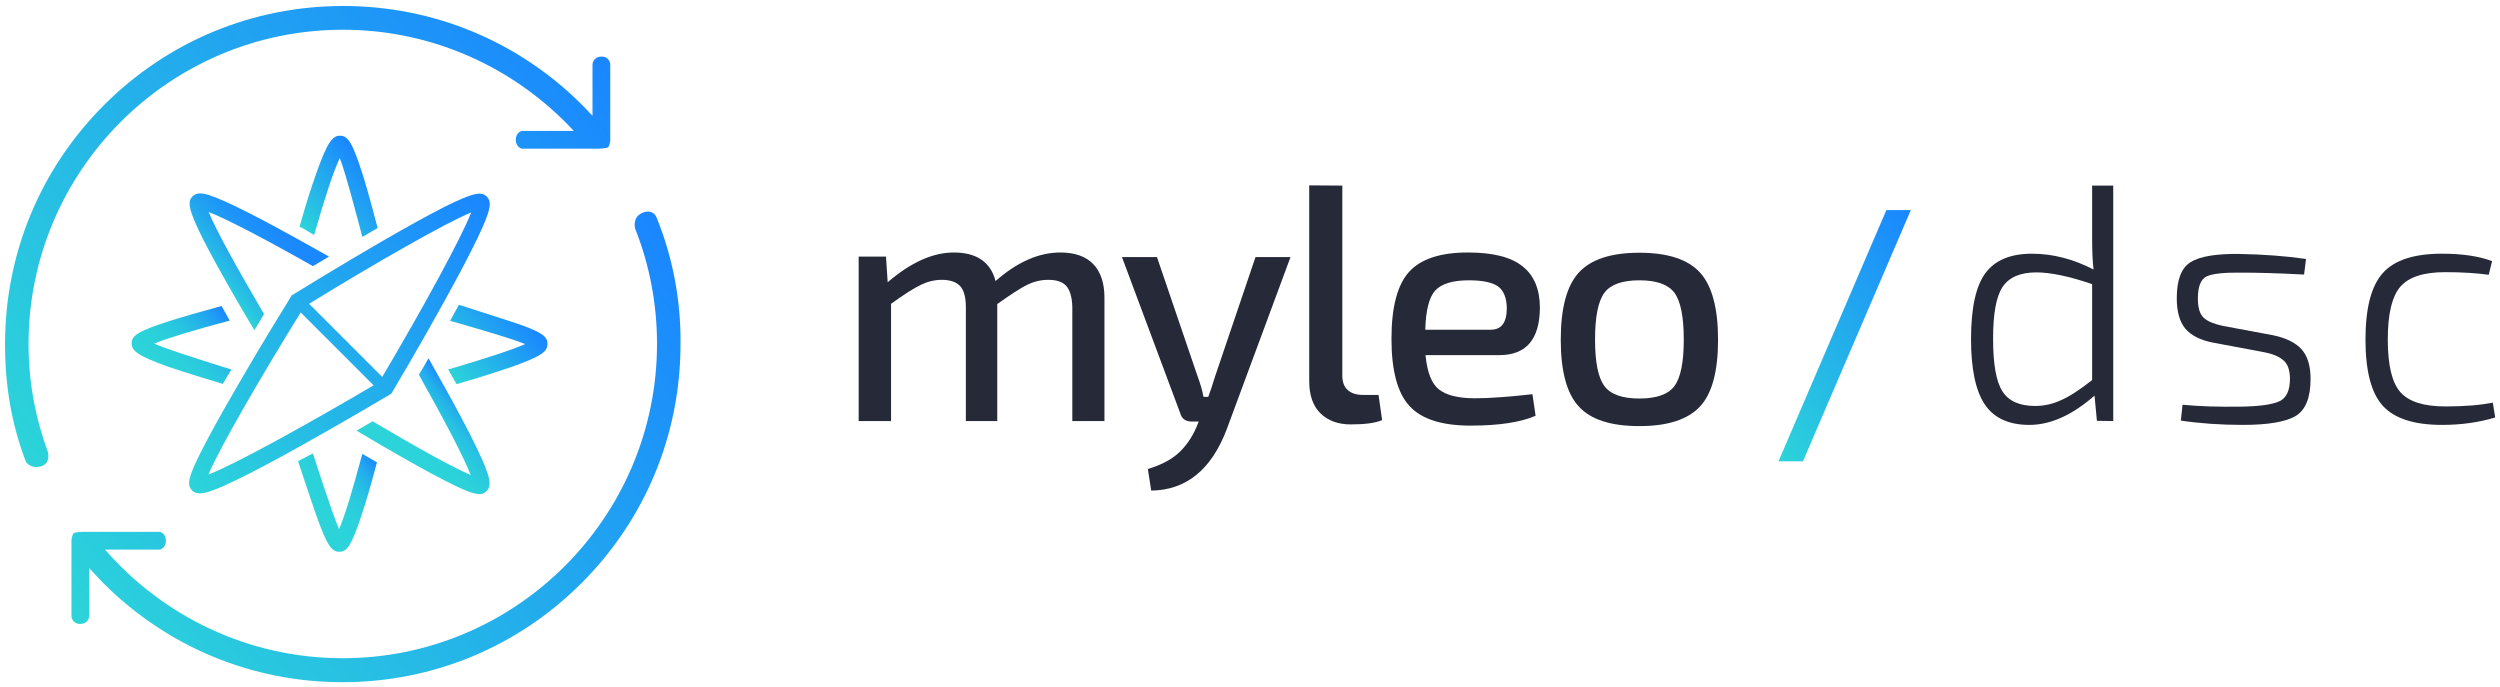 <?xml version="1.0" encoding="utf-8"?>
<!-- Generator: Adobe Illustrator 24.2.1, SVG Export Plug-In . SVG Version: 6.00 Build 0)  -->
<svg version="1.1" id="Ebene_1" xmlns="http://www.w3.org/2000/svg" xmlns:xlink="http://www.w3.org/1999/xlink" x="0px" y="0px"
	 viewBox="0 0 1042.6 286.5" style="enable-background:new 0 0 1042.6 286.5;" xml:space="preserve">
<style type="text/css">
	.st0{fill:url(#SVGID_1_);}
	.st1{fill:url(#SVGID_2_);}
	.st2{fill:url(#SVGID_3_);}
	.st3{fill:url(#SVGID_4_);}
	.st4{fill:url(#SVGID_5_);}
	.st5{fill:url(#SVGID_6_);}
	.st6{fill:url(#pfeil1_1_);}
	.st7{fill:url(#SVGID_7_);}
	.st8{fill:url(#SVGID_8_);}
	.st9{fill:#262938;}
	.st10{display:none;}
	.st11{display:inline;fill:#FFFFFF;}
	.st12{fill:url(#SVGID_9_);}
</style>
<g id="logo">
	<g>
		<g>
			
				<linearGradient id="SVGID_1_" gradientUnits="userSpaceOnUse" x1="156.621" y1="237.336" x2="127.788" y2="261.53" gradientTransform="matrix(1 0 0 1 0 -45.386)">
				<stop  offset="0" style="stop-color:#1A86FF"/>
				<stop  offset="3.822792e-02" style="stop-color:#1C90FA"/>
				<stop  offset="0.159" style="stop-color:#22A9EE"/>
				<stop  offset="0.293" style="stop-color:#26BCE5"/>
				<stop  offset="0.449" style="stop-color:#2ACADE"/>
				<stop  offset="0.643" style="stop-color:#2BD2DA"/>
				<stop  offset="1" style="stop-color:#2CD4D9"/>
			</linearGradient>
			<path class="st0" d="M151.1,189.3c-4.4,16.2-7.1,25.3-9.7,31.4c-2.7-6-10.9-31.6-10.9-31.6l-6.2,3.2c0,0,5.3,16.1,7.6,22.6
				c4.6,13.1,6.6,15.2,9.6,15.2s5-2.1,9.3-15.3c2.1-6.5,3.5-11,6.4-22C157.1,192.7,153,190.4,151.1,189.3z"/>
			
				<linearGradient id="SVGID_2_" gradientUnits="userSpaceOnUse" x1="155.395" y1="115.757" x2="125.646" y2="140.719" gradientTransform="matrix(1 0 0 1 0 -45.386)">
				<stop  offset="0" style="stop-color:#1A86FF"/>
				<stop  offset="1" style="stop-color:#2CD4D9"/>
			</linearGradient>
			<path class="st1" d="M126.1,95.1c1.6,1,3.3,1.9,4.9,2.9c4.8-16.6,7.9-26,10.7-32.1c2.5,6.1,9.4,32.9,9.4,32.9l6.4-3.7
				c0,0-4.3-16.5-6.5-23.1c-4.2-13.1-6.1-15.4-9.2-15.4c-3,0-5.1,2.2-9.8,15.4c-2.3,6.6-3.9,11.3-7.1,22.6
				C125.3,94.7,125.7,94.9,126.1,95.1z"/>
		</g>
	</g>
	<g>
		<g>
			
				<linearGradient id="SVGID_3_" gradientUnits="userSpaceOnUse" x1="483.024" y1="-641.516" x2="455.026" y2="-674.883" gradientTransform="matrix(4.489659e-11 -1 1 4.489659e-11 761.946 569.967)">
				<stop  offset="0" style="stop-color:#1A86FF"/>
				<stop  offset="0.24" style="stop-color:#1B8AFD"/>
				<stop  offset="0.461" style="stop-color:#1D95F8"/>
				<stop  offset="0.674" style="stop-color:#22A7EF"/>
				<stop  offset="0.882" style="stop-color:#28C2E2"/>
				<stop  offset="1" style="stop-color:#2CD4D9"/>
			</linearGradient>
			<path class="st2" d="M110.1,131C99.2,112.4,90,95.8,87,88.4c7.5,2.9,24.5,11.8,43.5,22.6c2-1.2,4.3-2.6,6.7-4
				c-4.1-2.3-8.4-4.7-12.7-7.1c-11-6.1-19.9-10.8-26.6-14c-12.5-6-15.4-6.1-17.6-4c-2.1,2.1-2,5,4.2,17.5
				c3.3,6.5,8.2,15.4,14.5,26.3c2.5,4.3,4.8,8.3,7.1,12C107.5,135.3,108.9,133,110.1,131z"/>
			
				<linearGradient id="SVGID_4_" gradientUnits="userSpaceOnUse" x1="398.375" y1="-564.565" x2="371.125" y2="-597.04" gradientTransform="matrix(4.489659e-11 -1 1 4.489659e-11 761.946 569.967)">
				<stop  offset="0" style="stop-color:#1A86FF"/>
				<stop  offset="5.440497e-02" style="stop-color:#1E99F6"/>
				<stop  offset="0.138" style="stop-color:#23AFEB"/>
				<stop  offset="0.236" style="stop-color:#27C0E3"/>
				<stop  offset="0.357" style="stop-color:#2ACBDD"/>
				<stop  offset="0.527" style="stop-color:#2CD2DA"/>
				<stop  offset="1" style="stop-color:#2CD4D9"/>
			</linearGradient>
			<path class="st3" d="M174.7,156.3c10.3,18.3,18.8,34.5,21.6,41.8c-7.2-3-23-11.8-40.9-22.4c-2,1.2-4.3,2.5-6.7,3.9
				c3.4,2,7,4.1,10.5,6.2c10.9,6.3,19.7,11.3,26.3,14.6c12.2,6.3,15.2,6.6,17.4,4.4c2.1-2.1,2.1-5.2-4-17.8
				c-3.2-6.7-8-15.8-14.2-26.9c-2-3.6-4.1-7.2-6-10.7C177.3,152,175.9,154.3,174.7,156.3z"/>
		</g>
	</g>
	<g>
		<g>
			
				<linearGradient id="SVGID_5_" gradientUnits="userSpaceOnUse" x1="96.11" y1="177.407" x2="65.65" y2="202.966" gradientTransform="matrix(1 0 0 1 0 -45.386)">
				<stop  offset="0" style="stop-color:#1A86FF"/>
				<stop  offset="0.15" style="stop-color:#20A0F2"/>
				<stop  offset="0.324" style="stop-color:#25B7E7"/>
				<stop  offset="0.513" style="stop-color:#29C7DF"/>
				<stop  offset="0.723" style="stop-color:#2BD1DA"/>
				<stop  offset="1" style="stop-color:#2CD4D9"/>
			</linearGradient>
			<path class="st4" d="M95.8,133.7c-0.8-1.4-1.6-2.9-2.4-4.3c-0.3-0.6-0.7-1.2-1-1.8c-9.1,2.5-16.5,4.6-22.1,6.4
				c-13.1,4.2-15.4,6.1-15.4,9.2c0,3,2.2,5.1,15.4,9.8c6.6,2.3,22.6,7.1,22.6,7.1l3.6-6c0,0-26.1-8-32.2-10.8
				C69.8,141,81.5,137.5,95.8,133.7z"/>
			
				<linearGradient id="SVGID_6_" gradientUnits="userSpaceOnUse" x1="218.014" y1="174.851" x2="186.763" y2="201.074" gradientTransform="matrix(1 0 0 1 0 -45.386)">
				<stop  offset="0" style="stop-color:#1A86FF"/>
				<stop  offset="1" style="stop-color:#2CD4D9"/>
			</linearGradient>
			<path class="st5" d="M213.1,134.1c-6.4-2.1-21.7-7-21.7-7l-3.7,6.7c0,0,25.3,7.1,31.3,9.7c-5.6,2.5-17.5,6.3-32.1,10.6
				c0.8,1.3,1.6,2.7,2.3,4c0.4,0.7,0.8,1.4,1.2,2.1c9.3-2.7,16.9-5.1,22.7-7.1c13.1-4.6,15.2-6.6,15.2-9.6
				C228.4,140.4,226.3,138.4,213.1,134.1z"/>
		</g>
	</g>
	
		<linearGradient id="pfeil1_1_" gradientUnits="userSpaceOnUse" x1="481.423" y1="-553.545" x2="370.484" y2="-685.756" gradientTransform="matrix(4.489659e-11 -1 1 4.489659e-11 761.897 569.782)">
		<stop  offset="0" style="stop-color:#1A86FF"/>
		<stop  offset="1" style="stop-color:#2CD4D9"/>
	</linearGradient>
	<path id="pfeil1" class="st6" d="M121.3,123.8c-2.4,3.9-11.8,19-22.2,37c-7.2,12.4-11,19.3-14.6,26.3c-6.3,12.2-6.6,15.2-4.4,17.4
		c2.1,2.1,5.2,2.1,17.8-4c6.7-3.2,15.8-8,26.9-14.2c18.9-10.5,37.5-21.6,37.7-21.7l0.7-0.4l0.4-0.7c0.1-0.2,11.1-18.6,21.4-37.3
		c6.9-12.5,10.5-19.4,14-26.6c6-12.5,6.1-15.4,4-17.6c-2.1-2.1-5-2-17.5,4.2c-6.5,3.3-15.4,8.2-26.3,14.5
		c-18.5,10.7-36.7,22-36.9,22.1l-0.7,0.4L121.3,123.8z M86.9,197.9c4.5-10.7,21.6-40.3,38.5-67.6l30.4,30.4
		C127.8,177.2,97.7,193.8,86.9,197.9z M196.5,88.6c-4.1,10.7-20.7,40.9-37.1,68.6l-30.5-30.5C156.2,109.9,185.9,92.9,196.5,88.6z"/>
	<g>
		
			<linearGradient id="SVGID_7_" gradientUnits="userSpaceOnUse" x1="223.739" y1="34.496" x2="-1.436" y2="223.44" gradientTransform="matrix(1 0 0 1 0 -45.386)">
			<stop  offset="0" style="stop-color:#1A86FF"/>
			<stop  offset="1" style="stop-color:#2CD4D9"/>
		</linearGradient>
		<path class="st7" d="M11.9,143.5C11.9,71.2,70.7,12.4,143,12.4c38,0,72.3,16.3,96.3,42.2h-21.7c0,0-2.5,0.6-2.5,3.7
			c0,3.1,2.5,3.7,2.5,3.7h32.3c0,0,3.2-0.1,3.7-0.6c0.6-0.6,0.9-2.6,0.9-2.6V26.7c0,0-0.3-3.1-3.6-3.1c-3.5,0-3.8,3.1-3.8,3.1v21.6
			c-1.4-1.5-2.8-3-4.3-4.5c-26.6-26.6-62-41.3-99.7-41.3S70,17.2,43.4,43.8s-41.3,62-41.3,99.7c0,17.4,2.7,33.3,8.7,49.1
			c0,0,1.9,3.1,6.2,1.9s3-5.9,3-5.9C14.8,174.5,11.9,159.3,11.9,143.5z"/>
		
			<linearGradient id="SVGID_8_" gradientUnits="userSpaceOnUse" x1="287.436" y1="151.976" x2="61.679" y2="341.409" gradientTransform="matrix(1 0 0 1 0 -45.386)">
			<stop  offset="0" style="stop-color:#1A86FF"/>
			<stop  offset="1" style="stop-color:#2CD4D9"/>
		</linearGradient>
		<path class="st8" d="M273.7,90.4c0,0-1.5-3.5-5.9-1.6c-4.3,1.9-2.9,6.6-2.9,6.6c5.9,14.9,9.1,31.1,9.1,48
			c0,72.3-58.8,131.1-131.1,131.1c-39.5,0-75-17.6-99.1-45.3h22.9c0,0,2.5-0.6,2.5-3.7s-2.5-3.7-2.5-3.7H34.4c0,0-3.2,0.1-3.7,0.6
			c-0.6,0.6-0.9,2.6-0.9,2.6v32.1c0,0,0.3,3.1,3.6,3.1c3.5,0,3.8-3.1,3.8-3.1v-20.2c1.9,2.1,3.9,4.2,5.9,6.3
			c26.6,26.6,62,41.3,99.7,41.3s73.1-14.7,99.7-41.3s41.3-62,41.3-99.7C284,125,280.5,107.1,273.7,90.4z"/>
	</g>
</g>
<g id="text2">
	<g>
		<path class="st9" d="M369.5,107.2l0.7,10.5c9.6-8.2,18.7-12.4,27.6-12.4c9.5,0,15.3,4,17.4,11.9c9.1-8,18.1-11.9,27-11.9
			c6,0,10.6,1.6,13.7,4.8c3.1,3.2,4.7,7.9,4.7,14.1v51.4h-13.4v-47.5c-0.1-4-0.9-6.9-2.4-8.7c-1.5-1.8-4-2.7-7.6-2.7
			c-3.1,0-6,0.7-8.9,2.1c-2.8,1.4-6.9,4.1-12.4,8v48.8h-13.1v-47.5c0-4.1-0.8-7.1-2.4-8.8s-4.1-2.6-7.6-2.6c-3,0-5.9,0.7-8.8,2.1
			s-7,4-12.4,7.9v48.9h-13.5V107h11.4L369.5,107.2L369.5,107.2z"/>
		<path class="st9" d="M538.2,107.2L511.6,179c-6.4,16.9-16.9,25.4-31.5,25.6l-1.4-9c5.3-1.6,9.6-3.8,12.7-6.6s5.6-6.4,7.5-10.7
			l1-2.5H497c-2.6,0-4.2-1.2-4.8-3.5l-24.3-65.1h14.6l17,49.9c1.1,2.9,1.9,5.7,2.4,8.4h2c0.9-2.5,1.9-5.3,2.8-8.4l16.9-49.9
			L538.2,107.2L538.2,107.2z"/>
		<path class="st9" d="M559.8,77.4V156c-0.1,2.9,0.6,5.1,2.1,6.5c1.5,1.5,3.7,2.2,6.7,2.2h6.3l1.5,10.5c-2.7,1.2-7.1,1.8-13.1,1.8
			c-5.3,0-9.6-1.6-12.7-4.7c-3.1-3.1-4.6-7.6-4.6-13.3V77.3L559.8,77.4L559.8,77.4z"/>
		<path class="st9" d="M625.3,148.1h-30.8c0.7,7.1,2.5,11.9,5.6,14.3c3,2.4,8,3.7,15,3.7c6.1,0,14.1-0.6,24-1.7l1.3,9
			c-6.2,2.7-15.2,4.1-27.1,4.1c-12,0-20.5-2.7-25.5-8.2c-5-5.4-7.5-14.8-7.5-28c0-13.3,2.5-22.6,7.4-28c4.9-5.3,13-8,24.4-8
			c10.5,0,18.1,1.9,22.9,5.8c4.8,3.8,7.2,9.6,7.2,17.3C642.1,141.5,636.5,148.1,625.3,148.1z M594.4,137.5h27.3c4.5,0,6.7-3,6.7-9.1
			c-0.1-4.2-1.3-7.2-3.6-8.9s-6.4-2.6-12.2-2.6c-6.7,0-11.4,1.4-14.1,4.3C596,124,594.6,129.5,594.4,137.5z"/>
		<path class="st9" d="M658.4,113.7c5-5.5,13.4-8.3,25.3-8.3c11.9,0,20.3,2.8,25.3,8.3s7.5,14.9,7.5,28s-2.5,22.4-7.5,27.8
			c-5,5.4-13.4,8.2-25.3,8.2c-11.9,0-20.3-2.7-25.3-8.2c-5-5.4-7.5-14.7-7.5-27.8C650.9,128.5,653.4,119.2,658.4,113.7z
			 M698.3,122.1c-2.6-3.5-7.5-5.2-14.6-5.2s-12,1.7-14.6,5.2s-3.9,10-3.9,19.5s1.3,15.9,3.9,19.4c2.6,3.5,7.5,5.2,14.6,5.2
			s12-1.7,14.6-5.2s3.9-9.9,3.9-19.4S700.9,125.6,698.3,122.1z"/>
	</g>
	<g>
		<path class="st9" d="M874.5,175.5l-1-10.5c-9.3,8.1-18.3,12.2-27.2,12.2c-8.6,0-14.8-2.9-18.6-8.6c-3.8-5.7-5.7-14.8-5.7-27.2
			c0-12.9,2-22.1,6-27.5s10.5-8.1,19.4-8.1c8.6,0,17.2,2.2,25.7,6.6c-0.4-3.1-0.6-7.5-0.6-13.3V77.4h8.8v98.2L874.5,175.5
			L874.5,175.5z M872.5,158.5v-40c-9.6-3.3-17.4-4.9-23.3-4.9c-6.6,0-11.3,2-14,6s-4,11.2-4,21.7c0,10.6,1.3,17.9,3.9,21.9
			c2.6,4.1,7.2,6.1,13.6,6.1c3.8,0,7.4-0.8,10.8-2.4C863,165.4,867.3,162.6,872.5,158.5z"/>
		<path class="st9" d="M943.8,146.8l-20.8-3.9c-5.3-1-9.2-3-11.6-5.8c-2.4-2.9-3.6-7.1-3.6-12.7c0-7.7,1.9-12.7,5.8-15.1
			c3.9-2.4,10.6-3.5,20.3-3.4c10.3,0.2,19.5,0.9,27.8,2.1l-0.8,6.5c-11.2-0.6-19.8-0.8-25.8-0.8c-7.5-0.1-12.4,0.4-14.9,1.6
			c-2.4,1.2-3.6,4.2-3.6,9.2c0,3.8,0.8,6.5,2.4,8c1.6,1.5,4.3,2.6,8,3.4l20.9,3.9c5.4,1.1,9.4,3.1,11.9,5.8
			c2.5,2.8,3.8,6.9,3.8,12.4c0,7.9-2.1,13.1-6.4,15.6c-4.3,2.4-11.5,3.6-21.8,3.6c-9.3,0-17.9-0.6-25.9-1.8l0.7-6.6
			c7.4,0.7,15.3,0.9,23.7,0.8c8.3-0.1,13.9-0.9,16.8-2.3c2.9-1.4,4.3-4.6,4.3-9.3c0-3.6-0.9-6.2-2.7-7.7
			C950.4,148.6,947.6,147.5,943.8,146.8z"/>
		<path class="st9" d="M1039.6,167.9l1,6.2c-6.9,2.1-14.3,3.1-22.2,3.1c-11.7,0-19.9-2.7-24.7-8s-7.2-14.5-7.2-27.6
			s2.4-22.3,7.2-27.7c4.8-5.4,13-8.1,24.7-8.1c8.3,0,15.3,1,20.9,3.1l-1.4,5.7c-5-0.7-11-1.1-18.1-1.1c-9,0-15.2,2-18.7,6
			s-5.3,11.3-5.3,22.1s1.8,18.1,5.3,22s9.7,5.9,18.7,5.9C1027.6,169.5,1034.2,169,1039.6,167.9z"/>
	</g>
	<g class="st10">
		<path class="st11" d="M379.9,246.7l-8.6,22.6c-1.9,5-5,7.7-9.4,7.9l-0.4-2.5c1.7-0.5,3-1.3,3.9-2.2c1-0.9,1.7-2.1,2.3-3.5l0.4-0.9
			h-0.8c-0.7,0-1.1-0.3-1.3-1l-7.8-20.5h4l5.7,16c0.4,1.2,0.7,2.1,0.8,2.6h0.6c0.2-0.6,0.5-1.5,0.9-2.6l5.6-16h4.1L379.9,246.7
			L379.9,246.7z"/>
		<path class="st11" d="M393.9,246.2c3.7,0,6.3,0.9,7.8,2.6s2.3,4.6,2.3,8.7c0,4.1-0.8,7-2.3,8.7s-4.1,2.6-7.8,2.6
			c-3.7,0-6.3-0.9-7.8-2.6s-2.3-4.6-2.3-8.7s0.8-7,2.3-8.7C387.6,247,390.2,246.2,393.9,246.2z M398.8,251c-0.9-1.1-2.5-1.7-4.9-1.7
			c-2.3,0-4,0.6-4.8,1.7c-0.9,1.1-1.3,3.3-1.3,6.4c0,3.1,0.4,5.2,1.3,6.4c0.9,1.1,2.5,1.7,4.8,1.7s4-0.6,4.9-1.7s1.3-3.3,1.3-6.4
			C400.1,254.3,399.6,252.2,398.8,251z"/>
		<path class="st11" d="M428.9,246.7v21.4h-3l-0.3-3.1c-3.2,2.4-6.3,3.7-9.2,3.7c-3.9,0-5.9-2-5.9-5.9v-16.1h3.7v15
			c0,1.3,0.2,2.3,0.7,2.9s1.4,0.8,2.6,0.8c1.1,0,2.2-0.2,3.3-0.7c1.1-0.5,2.5-1.3,4.2-2.4v-15.7h3.9L428.9,246.7L428.9,246.7z"/>
		<path class="st11" d="M450.1,246.2l-0.4,3.5h-1.2c-1.1,0-2.2,0.2-3.4,0.6s-2.7,1.1-4.6,2.1v15.7h-3.7v-21.4h2.9l0.4,3.4
			c3.3-2.6,6.4-3.9,9.2-3.9L450.1,246.2L450.1,246.2z"/>
		<path class="st11" d="M483.3,237.3v30.8h-2.9L480,265c-2.7,2.4-5.6,3.6-8.5,3.6c-2.6,0-4.6-0.9-5.7-2.8c-1.2-1.9-1.8-4.7-1.8-8.5
			c0-4.1,0.6-7,1.9-8.6c1.3-1.7,3.3-2.5,6.2-2.5c2.8,0,5.3,0.7,7.6,2c-0.1-1.3-0.2-2.7-0.2-4.2v-6.6h3.8V237.3z M479.5,262.4v-11.8
			c-2.8-0.8-5-1.2-6.6-1.2c-1.9,0-3.2,0.5-4,1.6s-1.1,3.2-1.1,6.2c0,3,0.4,5.2,1.1,6.4c0.7,1.2,2,1.7,3.8,1.7c1.1,0,2.1-0.2,3-0.6
			C476.7,264.3,477.9,263.6,479.5,262.4z"/>
		<path class="st11" d="M492.2,237.6h1.8c0.8,0,1.1,0.4,1.1,1.1v2.5c0,0.8-0.4,1.1-1.1,1.1h-1.8c-0.8,0-1.1-0.4-1.1-1.1v-2.5
			C491,238,491.4,237.6,492.2,237.6z M494.9,268.1h-3.7v-21.4h3.7V268.1z"/>
		<path class="st11" d="M522.8,248.8l-3.2,0.3c0.6,1,0.9,2.3,0.9,4c0,2.4-0.7,4.1-2.1,5.2c-1.4,1.1-3.8,1.6-7.1,1.6
			c-1.6,0-3.1-0.1-4.4-0.4c-0.6,0.7-0.7,1.4-0.5,2.2s0.9,1.3,2,1.5l8,1.3c2,0.3,3.4,0.9,4.2,1.9s1.2,2.3,1.2,4.2
			c0,2.5-0.7,4.2-2.2,5.2s-4.1,1.5-8,1.5c-3.9,0-6.6-0.5-8.1-1.4c-1.5-1-2.3-2.6-2.3-5.1c0-1.3,0.3-2.3,0.8-3
			c0.5-0.8,1.4-1.5,2.7-2.2c-1.1-0.8-1.6-2-1.5-3.4s0.6-2.5,1.7-3.3c-1.8-1-2.7-2.8-2.7-5.6c0-2.5,0.7-4.2,2-5.3
			c1.4-1.1,3.7-1.6,7.1-1.6c2,0,3.7,0.2,5,0.5h6.7L522.8,248.8z M514.4,267.1l-7.3-1c-1.5,1.1-2.2,2.5-2.2,4.1
			c0,1.5,0.4,2.5,1.3,2.9c0.9,0.5,2.7,0.7,5.3,0.7s4.4-0.2,5.3-0.7c0.9-0.5,1.3-1.5,1.3-2.9c0-1.1-0.2-1.8-0.7-2.2
			S516,267.3,514.4,267.1z M506.8,256c0.9,0.6,2.3,0.9,4.4,0.9s3.6-0.3,4.4-0.9c0.9-0.6,1.3-1.6,1.3-3.1s-0.4-2.5-1.3-3.1
			c-0.8-0.6-2.3-0.9-4.5-0.9c-2.1,0-3.6,0.3-4.4,0.9c-0.9,0.6-1.3,1.6-1.3,3.1S506,255.4,506.8,256z"/>
		<path class="st11" d="M529.4,237.6h1.8c0.8,0,1.1,0.4,1.1,1.1v2.5c0,0.8-0.4,1.1-1.1,1.1h-1.8c-0.8,0-1.1-0.4-1.1-1.1v-2.5
			C528.3,238,528.6,237.6,529.4,237.6z M532.1,268.1h-3.7v-21.4h3.7V268.1z"/>
		<path class="st11" d="M545.4,249.6v12.6c0,1,0.2,1.8,0.7,2.2c0.4,0.4,1.2,0.7,2.2,0.7h3.3l0.4,2.9c-1.3,0.4-3,0.6-4.8,0.6
			s-3.2-0.5-4.1-1.5s-1.4-2.4-1.4-4.3v-13.1h-3.9V247l3.9-0.2v-6.4h3.7v6.3h6.8v2.9H545.4z"/>
		<path class="st11" d="M557.8,249.9l-0.4-2.8c3.9-0.6,7.4-1,10.3-1c2.5,0,4.3,0.5,5.5,1.6s1.8,2.8,1.8,5.3v15.1h-2.9l-0.4-3.5
			c-1,1-2.3,1.9-3.8,2.7c-1.5,0.8-3.2,1.2-5,1.2c-2,0-3.5-0.5-4.7-1.6c-1.2-1-1.7-2.5-1.7-4.4v-2.3c0-1.7,0.5-3,1.6-3.9
			c1-0.9,2.5-1.4,4.4-1.4h8.9V253c0-1.3-0.3-2.3-0.9-2.9c-0.6-0.6-1.8-0.8-3.4-0.8C564.9,249.3,561.8,249.5,557.8,249.9z
			 M560.3,260.7v1.4c0,1.1,0.3,1.9,0.8,2.4s1.4,0.8,2.6,0.8c1.1,0,2.4-0.2,3.8-0.8c1.4-0.6,2.7-1.4,3.9-2.4v-4.3h-8.3
			c-1,0-1.7,0.3-2.1,0.8C560.5,259.1,560.3,259.8,560.3,260.7z"/>
		<path class="st11" d="M586.5,237.3v24.9c0,0.9,0.2,1.7,0.7,2.1c0.5,0.5,1.2,0.7,2.2,0.7h2.1l0.4,2.9c-0.8,0.4-2.1,0.6-3.9,0.6
			c-1.6,0-2.9-0.5-3.8-1.4c-0.9-1-1.4-2.3-1.4-4v-25.7h3.7V237.3z"/>
		<path class="st11" d="M616,259.5l-6.2-1.4c-1.8-0.4-3-1.1-3.7-2s-1.1-2.2-1.1-4c0-2.4,0.6-4,1.9-4.8c1.2-0.8,3.4-1.2,6.5-1.1
			c3.4,0.1,6.4,0.3,9,0.7l-0.3,2.7c-4.5-0.1-7.2-0.2-8.1-0.2c-2.2,0-3.6,0.1-4.3,0.4s-1,1.1-1,2.3c0,1,0.2,1.7,0.7,2.1
			s1.3,0.7,2.4,1l6.2,1.4c1.8,0.4,3,1.1,3.8,2s1.2,2.2,1.2,3.9c0,2.5-0.7,4.1-2.1,5c-1.4,0.8-3.7,1.2-7.1,1.2c-3,0-5.8-0.2-8.4-0.6
			l0.3-2.7c2.5,0.1,5,0.2,7.4,0.2c2.5,0,4.2-0.2,5-0.6c0.9-0.4,1.3-1.2,1.3-2.4c0-1-0.3-1.6-0.8-2
			C618.1,260.1,617.3,259.7,616,259.5z"/>
		<path class="st11" d="M647.7,246.7v21.4h-3l-0.3-3.1c-3.2,2.4-6.3,3.7-9.2,3.7c-3.9,0-5.9-2-5.9-5.9v-16.1h3.7v15
			c0,1.3,0.2,2.3,0.7,2.9s1.4,0.8,2.6,0.8c1.1,0,2.2-0.2,3.3-0.7s2.5-1.3,4.2-2.4v-15.7h3.9V246.7z"/>
		<path class="st11" d="M658.5,246.7l0.3,3.4c1.1-1.2,2.5-2.2,4.1-2.9s3.2-1.1,4.8-1.1c2.6,0,4.4,0.9,5.6,2.8
			c1.2,1.9,1.8,4.7,1.8,8.5c0,4-0.6,6.9-1.9,8.6c-1.3,1.7-3.3,2.5-6.2,2.5s-5.5-0.7-7.9-2.2c0.1,1,0.1,2.4,0.1,4.3v6.2h-3.7v-30.3h3
			L658.5,246.7L658.5,246.7z M659.2,252.7v11.4c3,0.9,5.3,1.3,6.9,1.3c1.9,0,3.3-0.5,4-1.6c0.8-1.1,1.1-3.2,1.1-6.2
			s-0.4-5.1-1.1-6.3c-0.7-1.2-1.9-1.8-3.7-1.8c-1.1,0-2.2,0.3-3.3,0.8C662.1,250.7,660.8,251.5,659.2,252.7z"/>
		<path class="st11" d="M684.9,246.7l0.3,3.4c1.1-1.2,2.5-2.2,4.1-2.9s3.2-1.1,4.8-1.1c2.6,0,4.4,0.9,5.6,2.8
			c1.2,1.9,1.8,4.7,1.8,8.5c0,4-0.6,6.9-1.9,8.6c-1.3,1.7-3.3,2.5-6.2,2.5s-5.5-0.7-7.9-2.2c0.1,1,0.1,2.4,0.1,4.3v6.2h-3.7v-30.3h3
			L684.9,246.7L684.9,246.7z M685.6,252.7v11.4c3,0.9,5.3,1.3,6.9,1.3c1.9,0,3.3-0.5,4-1.6c0.8-1.1,1.1-3.2,1.1-6.2
			s-0.4-5.1-1.1-6.3c-0.7-1.2-1.9-1.8-3.7-1.8c-1.1,0-2.2,0.3-3.3,0.8C688.5,250.7,687.2,251.5,685.6,252.7z"/>
		<path class="st11" d="M712,237.3v24.9c0,0.9,0.2,1.7,0.7,2.1c0.5,0.5,1.2,0.7,2.2,0.7h2.1l0.4,2.9c-0.8,0.4-2.1,0.6-3.9,0.6
			c-1.6,0-2.9-0.5-3.8-1.4c-0.9-1-1.4-2.3-1.4-4v-25.7h3.7V237.3z"/>
		<path class="st11" d="M740.2,246.7l-8.6,22.6c-1.9,5-5,7.7-9.4,7.9l-0.4-2.5c1.7-0.5,3-1.3,3.9-2.2c1-0.9,1.7-2.1,2.3-3.5l0.4-0.9
			h-0.8c-0.7,0-1.1-0.3-1.3-1l-7.8-20.5h4l5.7,16c0.4,1.2,0.7,2.1,0.8,2.6h0.6c0.2-0.6,0.5-1.5,0.9-2.6l5.6-16h4.1V246.7z"/>
		<path class="st11" d="M771.1,265l0.4,2.5c-2.1,0.7-4.6,1.1-7.3,1.1c-3.7,0-6.3-0.8-7.9-2.5c-1.5-1.7-2.3-4.6-2.3-8.7
			s0.8-7,2.3-8.7s4.2-2.5,7.9-2.5c2.8,0,5.1,0.3,6.9,1l-0.5,2.4c-1.9-0.2-3.9-0.3-5.8-0.3c-2.6,0-4.4,0.6-5.4,1.7s-1.5,3.3-1.5,6.3
			c0,3.1,0.5,5.2,1.5,6.4c1,1.1,2.8,1.7,5.4,1.7C767.2,265.5,769.3,265.3,771.1,265z"/>
		<path class="st11" d="M781.3,237.3v8.5c0,1.6-0.1,3-0.3,4.2c3.5-2.6,6.6-3.8,9.5-3.8c3.9,0,5.8,2,5.8,5.9v16.1h-3.8v-15
			c0-1.4-0.2-2.4-0.7-2.9c-0.5-0.6-1.2-0.8-2.4-0.8s-2.4,0.3-3.6,0.8c-1.2,0.5-2.8,1.4-4.6,2.6v15.4h-3.7v-30.8h3.8V237.3z"/>
		<path class="st11" d="M804.1,249.9l-0.4-2.8c3.9-0.6,7.4-1,10.3-1c2.5,0,4.3,0.5,5.5,1.6s1.8,2.8,1.8,5.3v15.1h-2.9l-0.4-3.5
			c-1,1-2.3,1.9-3.8,2.7c-1.5,0.8-3.2,1.2-5,1.2c-2,0-3.5-0.5-4.7-1.6c-1.2-1-1.7-2.5-1.7-4.4v-2.3c0-1.7,0.5-3,1.6-3.9
			c1-0.9,2.5-1.4,4.4-1.4h8.9V253c0-1.3-0.3-2.3-0.9-2.9c-0.6-0.6-1.8-0.8-3.4-0.8C811.1,249.3,808.1,249.5,804.1,249.9z
			 M806.6,260.7v1.4c0,1.1,0.3,1.9,0.8,2.4s1.4,0.8,2.6,0.8c1.1,0,2.4-0.2,3.8-0.8c1.4-0.6,2.7-1.4,3.9-2.4v-4.3h-8.3
			c-1,0-1.7,0.3-2.1,0.8C806.8,259.1,806.6,259.8,806.6,260.7z"/>
		<path class="st11" d="M830.1,237.6h1.8c0.8,0,1.1,0.4,1.1,1.1v2.5c0,0.8-0.4,1.1-1.1,1.1h-1.8c-0.8,0-1.1-0.4-1.1-1.1v-2.5
			C829,238,829.3,237.6,830.1,237.6z M832.8,268.1h-3.7v-21.4h3.7V268.1z"/>
		<path class="st11" d="M843.9,246.7l0.3,3.4c3.5-2.6,6.7-3.9,9.6-3.9c3.9,0,5.8,2,5.8,5.9v16.1h-3.7v-15c0-1.4-0.2-2.4-0.7-2.9
			c-0.5-0.6-1.3-0.8-2.4-0.8c-1.2,0-2.4,0.3-3.5,0.8c-1.2,0.5-2.8,1.4-4.7,2.6v15.4h-3.7v-21.4h3L843.9,246.7L843.9,246.7z"/>
	</g>
	<g>
		
			<linearGradient id="SVGID_9_" gradientUnits="userSpaceOnUse" x1="811.298" y1="150.145" x2="727.302" y2="220.627" gradientTransform="matrix(1 0 0 1 0 -45.386)">
			<stop  offset="0" style="stop-color:#1A86FF"/>
			<stop  offset="1" style="stop-color:#2CD4D9"/>
		</linearGradient>
		<path class="st12" d="M786.7,87.6h10.2l-45,104.8h-10.2L786.7,87.6z"/>
	</g>
</g>
</svg>
